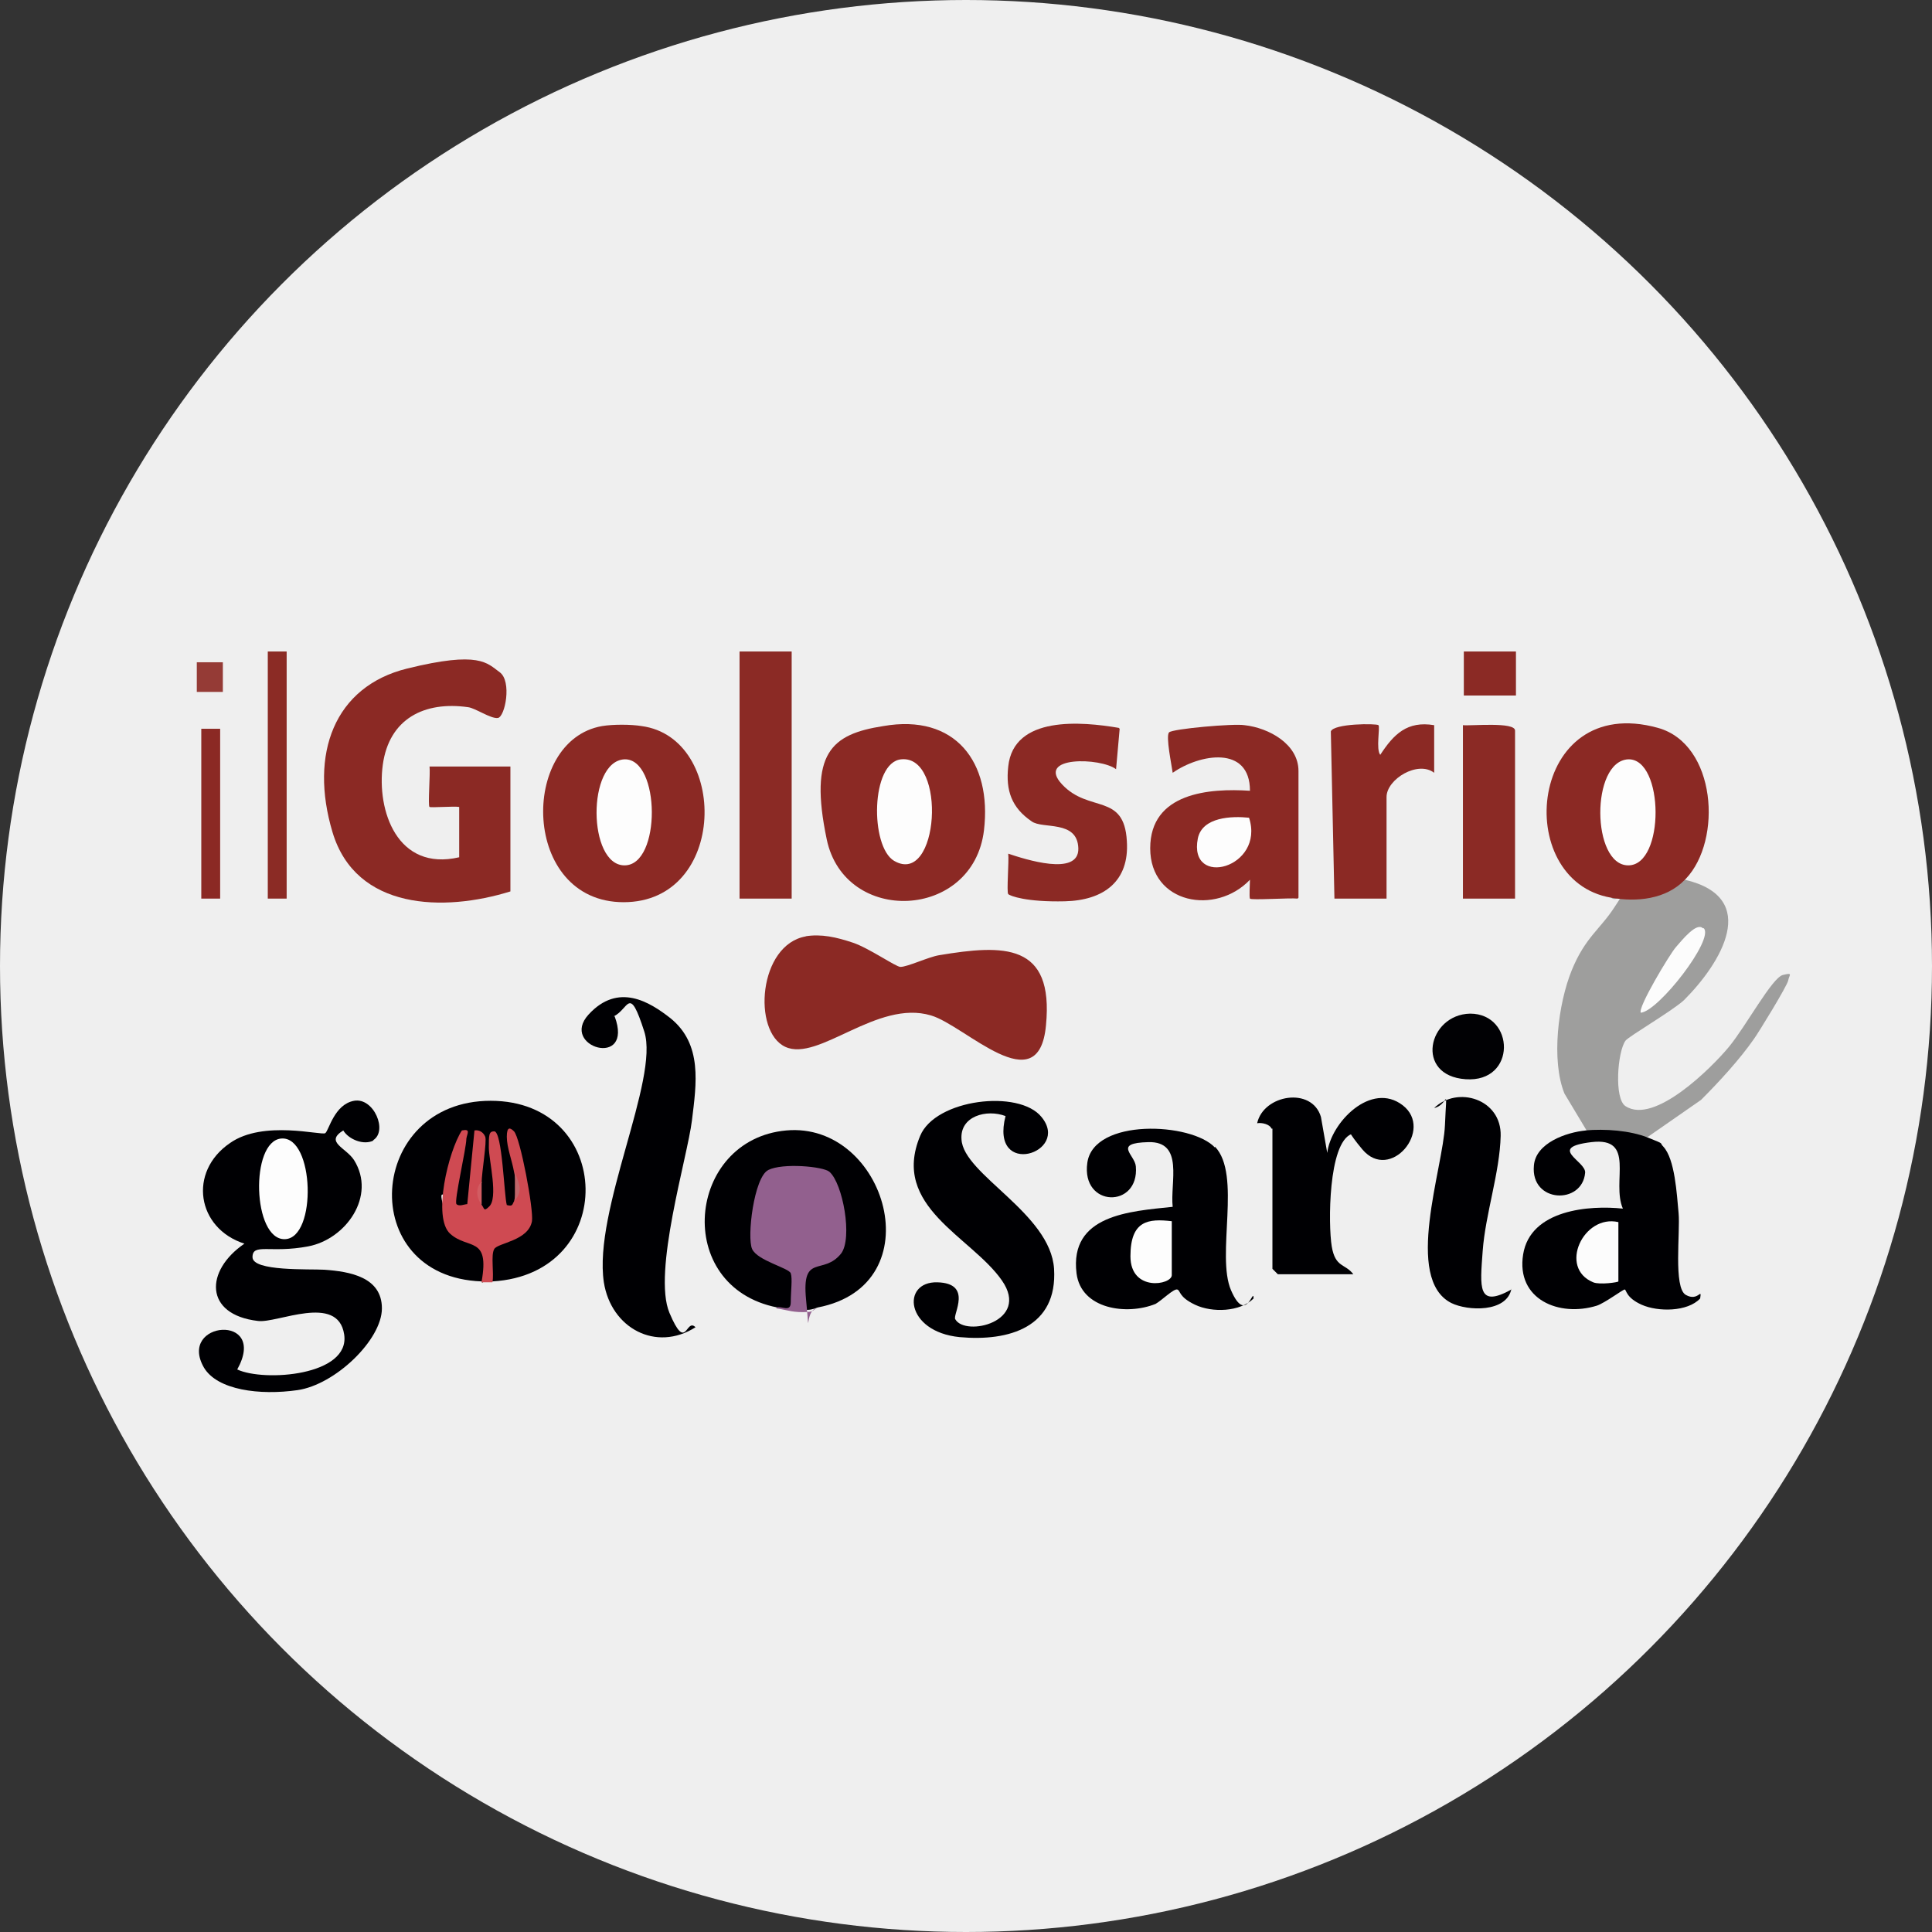 <?xml version="1.0" encoding="UTF-8"?>
<svg id="Livello_1" xmlns="http://www.w3.org/2000/svg" version="1.1" viewBox="0 0 215 215">
  <rect x="0" y="0" width="215" height="215" fill="#333333" stroke="none"/>
  <!-- Generator: Adobe Illustrator 29.0.0, SVG Export Plug-In . SVG Version: 2.1.0 Build 186)  -->
  <defs>
    <style>
      .st0 {
        fill: #8b2a25;
      }

      .st1 {
        fill: #000003;
      }

      .st2 {
        fill: #fcfcfc;
      }

      .st3 {
        fill: #8b2924;
      }

      .st4 {
        fill: #9e9e9d;
      }

      .st5 {
        fill: #8b2b25;
      }

      .st6 {
        fill: #010104;
      }

      .st7 {
        fill: #92608e;
      }

      .st8 {
        fill: #d25c62;
      }

      .st9 {
        fill: #efefef;
      }

      .st10 {
        fill: #bf656a;
      }

      .st11 {
        fill: #cf4a52;
      }

      .st12 {
        fill: #953b36;
      }

      .st13 {
        fill: #fdfdfd;
      }
    </style>
  </defs>
  <circle class="st9" cx="107.5" cy="107.5" r="107.5"/>
  <g>
    <path class="st3" d="M51.1,95.5v-5.7c-.6-.1-3.1.1-3.3,0s.1-3.8,0-4.5h9v13.9c-7.4,2.3-17.2,2.1-19.8-6.6s.2-16.2,8.3-18.2,8.9-.6,10.3.4.6,5-.2,5.1-2.5-1.1-3.3-1.2c-4.9-.7-8.8,1.3-9.5,6.4s1.6,11.9,8.5,10.3Z"/>
    <path class="st1" d="M41.6,126.9c-1.1.6-2.8-.1-3.4-1.1-2.1,1.3.3,1.9,1.2,3.3,2.5,4-.9,8.8-5.1,9.6s-6.2-.4-6.2,1.2,6.3,1.3,8,1.4c2.8.2,6.4.8,6.4,4.3s-5.2,8.5-9.4,9.1-8.9,0-10.4-2.5c-3-5.2,7.2-6.1,3.7.2,3,1.4,12.6.7,11.9-3.9s-7.5-1.2-9.6-1.5c-6-.7-5.9-5.6-1.5-8.6-5.3-1.7-6.3-8-1.6-11.2,3.7-2.6,10.2-.8,10.6-1.1s1-3.2,3.2-3.6,3.8,3.4,2.1,4.4Z"/>
    <path class="st4" d="M187.5,97.9c8.5,2,4,9.3-.1,13.4-1.3,1.2-6.1,4-6.5,4.5-.9,1.2-1.3,6.5,0,7.3,3.2,2.1,9.6-4.3,11.5-6.6s4.8-7.7,6-8,.7,0,.6.6-3.3,5.8-3.8,6.5c-1.6,2.3-3.9,4.8-5.9,6.8l-5.9,4.1c-1.3.4-2.8.4-4.5-.2-1.2.1-2,0-2.4-.6l-2.4-4c-1.5-3.7-.7-10,.8-13.7s3.2-4.6,4.8-7.1.4-.3-.4-1l.7-.7c2.3.3,4.7,0,6.5-1.5l1,.2Z"/>
    <path class="st3" d="M89.6,104.2c1.8-.3,3.5.1,5.3.7s4.8,2.7,5.3,2.7c.8,0,3.1-1.1,4.3-1.3,7.2-1.2,12.8-1.4,11.9,7.8-.8,8.7-9,0-12.8-1.1-6-1.8-12.5,5.2-16.2,3.5s-3-11.4,2.3-12.3Z"/>
    <path class="st1" d="M54.8,142.6c-.9-.6-1.1-4.2.4-4.8,3.8-.9,3.6-2.9,3.1-6.2-.2-1.7-.6-2.1-1-1.2.3,1.1.3,2.2,0,3.3,1.3,1.2-1.1,1.9-1.7.2-.4,1.7-2.8,2-2,.2-.3-.8-.4-1.7,0-2.5h-.7c0,2.3-1.1,5.1-3,2.1s.1,3.7,1.5,3.5c2.6-.3,3.7,4.6,2.8,5.2s-.4.2-.6.2c-14.1-.5-12.8-20.1,1-20.1s14.3,19.3.2,20.1Z"/>
    <path class="st1" d="M68.4,113.1c2.2,5.9-6.2,3.4-2.9-.2s6.8-1.4,9.1.4c3.6,2.9,2.9,7.3,2.4,11.4s-4.4,16.9-2.5,21.4,1.8.5,2.9,1.6c-4.4,2.8-9.4.1-10.2-5-1.2-8,6.2-22.6,4.5-27.9s-1.7-2.5-3.4-1.7Z"/>
    <path class="st1" d="M176.4,125.8c2.2-.2,5,0,7,.8s1.2.5,1.7,1c1.3,1.4,1.5,5.3,1.7,7.4s-.6,8.3.8,9.1,1.8-.9,1.6.4c-1.4,1.5-4.7,1.5-6.5.7s-1.7-1.7-1.9-1.7-2.2,1.5-3.1,1.8c-4.2,1.3-9-.7-8.2-5.7s7.4-5.5,11.1-5.1c-1.3-3,1.5-8-3.5-7.4s-.6,2.1-.7,3.4c-.3,3.6-6.1,3.4-5.7-.8.2-2.5,3.6-3.7,5.8-3.9Z"/>
    <path class="st1" d="M91,145.5c-1,.4-2.1.5-2-.8,0,.9-.9,1.2-2.5.8-11.7-2.3-10.1-18.7,1-19.7s16.5,17.2,3.5,19.7Z"/>
    <path class="st3" d="M67,80.8c1.2-.2,3.2-.2,4.4,0,9.7,1.3,9.6,19.6-2,19.6-11.4,0-11.6-18-2.4-19.6Z"/>
    <path class="st3" d="M98.3,80.8c8-1.4,12.1,4,11.2,11.6-1.2,10-15.5,10.6-17.5,1s.5-11.7,6.3-12.6Z"/>
    <path class="st1" d="M135.2,127.6c3,3.1.1,12.1,1.8,16s2.5-.5,2.5.9c-1.5,1.5-4.6,1.6-6.5.7s-1.6-1.6-2-1.7-1.7,1.2-2.4,1.6c-3.2,1.3-8.3.6-8.8-3.4-.8-6.5,5.9-6.9,10.7-7.4-.3-2.7,1.3-7.3-2.7-7.2s-1.5,1.4-1.4,2.7c.4,4.7-6.1,4.6-5.4-.4s11.6-4.5,14.2-1.7Z"/>
    <path class="st3" d="M187.5,97.9c-2.1,2.2-5.4,2.5-8.2,2-11.2-1.9-9.2-22.9,5.2-18.9,6.5,1.8,7.2,12.5,3.1,16.8Z"/>
    <path class="st1" d="M115.9,124.3c3.3,4-5.8,6.9-4-.1-2.1-.8-5.1,0-4.9,2.6.2,3.9,9.9,8.2,10.3,14.4.4,6.5-5,8.1-10.5,7.6-6.1-.6-6.5-6.2-2.5-6.1s1.7,3.6,2,4.1c1.1,2,8.4.3,5.2-4.3-3.4-4.9-12.4-8.2-9.1-16.1,1.7-4.1,11-5.2,13.5-2.1Z"/>
    <path class="st3" d="M144.4,100c-.8-.1-5.2.2-5.3,0s0-1.6,0-2.1c-3.8,4-11.1,2.7-11.1-3.5s6.6-6.7,11.1-6.4c0-5.1-5.6-4.1-8.6-2-.1-.8-.8-4.1-.4-4.5s7.2-1,8.4-.8c2.7.3,6,2.1,6,5.1v14.1Z"/>
    <path class="st3" d="M124.6,81.1l-.4,4.5c-1.7-1.3-9-1.5-6,1.7s6.9.9,7.2,6.3c.3,4.5-2.6,6.6-6.9,6.7s-6.1-.6-6.3-.8.1-3.7,0-4.5c1.8.6,7.9,2.6,7.8-.6s-4-2.1-5.2-3c-2.2-1.5-2.9-3.4-2.6-6.1.6-5.7,8.2-5,12.3-4.3Z"/>
    <path class="st1" d="M141.5,125.6c-.2-.5-1.1-.7-1.6-.6.7-3.2,6.1-4.1,7.1-.7l.7,4c.4-3.4,4.9-8,8.4-5.3s-1.4,8.6-4.5,4.9-.4-2-1.2-1.7c-2.6,1-2.6,10.1-2.2,12.5s1.5,1.9,2.4,3.1h-8.4s-.6-.6-.6-.6v-15.6Z"/>
    <rect class="st0" x="82.3" y="72.5" width="5.8" height="27.5"/>
    <path class="st1" d="M168.2,143.4c-.5,2.7-4.9,2.5-6.7,1.6-5.3-2.7-.9-15-.7-19.8s.4-2.2-1.2-1.9c2.6-2.5,7.5-1,7.4,3.1-.1,4.1-1.7,8.7-2,12.8s-.6,6.4,3.2,4.3Z"/>
    <path class="st3" d="M148.5,100l-.4-18.6c.3-.9,5.1-.9,5.3-.7s-.3,2.7.2,3.3c1.5-2.3,3-3.8,6-3.3v5.3c-1.8-1.4-5.3.7-5.3,2.7v11.3h-5.8Z"/>
    <path class="st7" d="M86.4,145.5c.6-.2,1.6.6,1.6-.6s.2-2.6,0-3.2-3.7-1.4-4.3-2.7.2-8,1.8-8.8,6.1-.4,6.8.2c1.5,1.3,2.6,7.4,1.3,9.1-2,2.5-4.4-.1-3.9,5.1s-.2,1.1,1.2,1c-.2,0-.4.4-1,.4-1.6.1-2.2-.2-3.5-.4Z"/>
    <path class="st0" d="M168.6,100h-5.8v-19.3c.9.1,5.8-.4,5.8.6v18.6Z"/>
    <path class="st11" d="M53.6,142.6c.9-5.1-1.5-3.5-3.5-5.3s-.2-9.2,1.3-11.5c1-.2.6.3.5.9,0,1.1-1.4,7-1.1,7.3s.9,0,1.2,0l.8-8.2c.5-.1,1,.2,1.2.7s-.4,4-.4,5.1c-.4.8-.3,1.7,0,2.5.3.3.2.8.8.2,1.1-.9,0-5.2,0-6.6s0-1.8.6-1.8c.9,0,1.1,7.2,1.4,8.2.7.2.6-.1.8-.4.3-1.1.3-2.1,0-3.3-.2-1.2-.8-2.7-.8-3.9s.4-1,.8-.6c.7.7,2.2,8.7,2,10-.4,2.2-3.8,2.4-4.2,3.1s0,2.7-.2,3.7c-.4,0-.8,0-1.2,0Z"/>
    <rect class="st5" x="29.8" y="72.5" width="2.1" height="27.5"/>
    <path class="st6" d="M163.6,112.8c5,0,5.2,7.7-.5,7.3s-4.2-7.2.5-7.3Z"/>
    <rect class="st3" x="22.4" y="81.1" width="2.1" height="18.9"/>
    <rect class="st0" x="162.9" y="72.5" width="5.8" height="4.9"/>
    <rect class="st12" x="21.9" y="73.7" width="2.9" height="3.3"/>
    <path class="st13" d="M31.3,126.7c3.7-.3,4,11.1.4,11.2s-3.9-10.9-.4-11.2Z"/>
    <path class="st2" d="M189.6,103.3c1.2,1.2-5,9.2-7,9.4-.4-.5,3.2-6.5,3.9-7.3s2.3-2.8,3-2.1Z"/>
    <path class="st10" d="M57.3,133.6v-3.3c.2,1.1,1.1,2,0,3.3Z"/>
    <path class="st8" d="M53.6,134c-.6-.6-.7-1.9,0-2.5,0,.8,0,1.6,0,2.5Z"/>
    <path class="st2" d="M180.1,136v6.6c0,.1-2.1.4-2.8.1-3.9-1.6-1.1-7.6,2.8-6.7Z"/>
    <path class="st13" d="M69.5,84.5c4-.1,4.1,11.8,0,11.8s-4.2-11.6,0-11.8Z"/>
    <path class="st13" d="M100.3,84.5c5.1-.5,4.2,14.2-.8,11.3-2.7-1.6-2.6-11,.8-11.3Z"/>
    <path class="st13" d="M130.4,136v5.9c0,1.1-4.6,1.9-4.6-2.1s2-4.2,4.6-3.9Z"/>
    <path class="st13" d="M181.2,84.5c4-.1,4.1,11.8,0,11.8s-4.2-11.6,0-11.8Z"/>
    <path class="st13" d="M139,91c1.8,5.6-6.8,7.9-5.7,2.3.5-2.4,3.8-2.5,5.7-2.3Z"/>
  </g>
</svg>